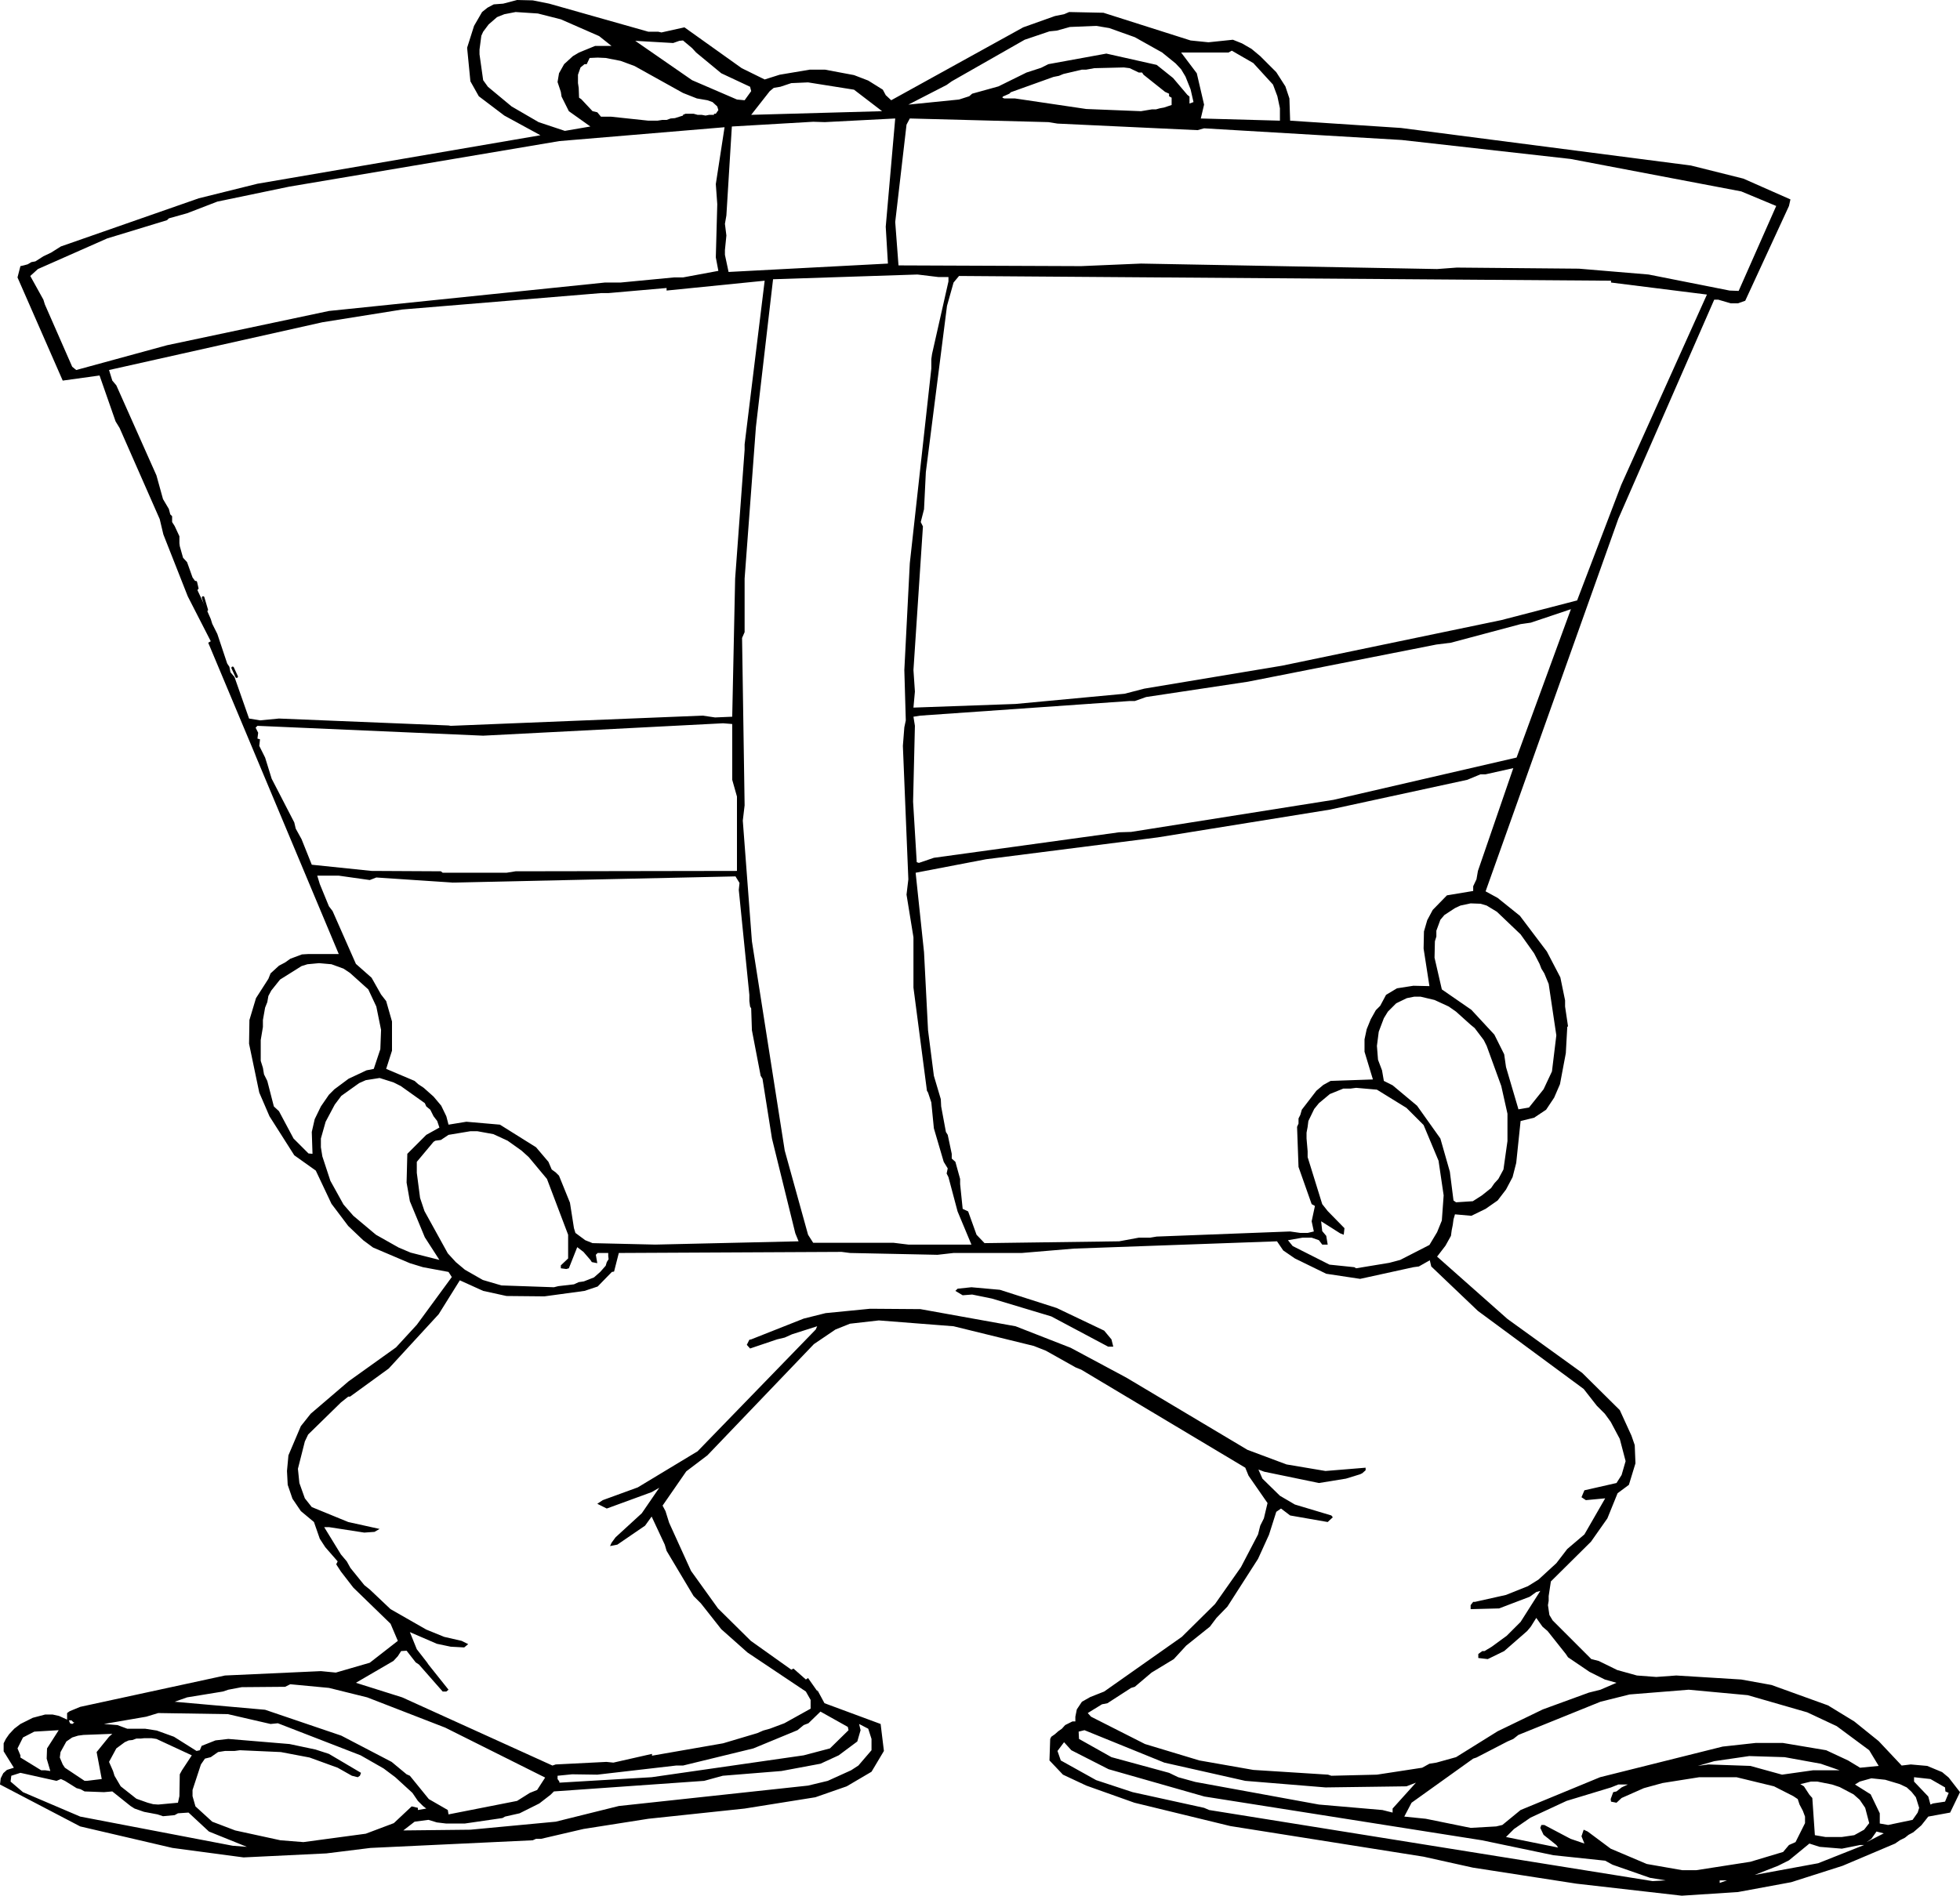 <?xml version="1.0" encoding="UTF-8" standalone="no"?>
<svg xmlns:xlink="http://www.w3.org/1999/xlink" height="260.0px" width="268.75px" xmlns="http://www.w3.org/2000/svg">
  <g transform="matrix(1.0, 0.0, 0.0, 1.0, -72.2, -10.0)">
    <path d="M99.25 90.7 L99.3 91.0 100.55 93.65 101.1 94.9 101.3 95.55 102.0 96.95 103.35 101.0 103.65 101.45 103.8 102.2 104.35 102.85 106.35 108.55 107.85 108.8 110.45 108.55 133.7 109.5 134.0 109.55 168.55 108.15 170.25 108.4 172.6 108.3 173.0 89.35 174.3 71.7 174.3 70.95 177.05 48.5 163.6 49.85 163.6 49.5 155.6 50.2 154.6 50.2 127.35 52.45 116.4 54.2 87.15 60.75 87.6 62.2 88.15 62.85 93.65 75.2 94.55 78.45 95.35 79.8 95.55 80.55 95.8 80.8 95.8 81.6 96.15 82.15 96.8 83.55 96.8 84.5 96.85 84.9 97.3 86.5 97.85 87.1 98.6 89.2 99.0 89.75 99.05 89.85 99.25 90.7 M200.9 48.0 L198.0 47.65 178.2 48.3 175.85 68.55 174.3 89.35 174.3 96.7 173.95 97.5 174.3 120.45 174.05 122.55 175.3 139.1 179.8 167.8 183.0 179.35 183.7 180.45 194.7 180.45 196.75 180.7 205.4 180.7 203.5 176.15 202.25 171.45 202.0 170.95 202.15 170.25 201.6 169.35 200.25 164.75 199.9 161.2 199.45 159.85 199.3 159.6 197.45 145.45 197.45 138.55 196.5 132.7 196.75 130.6 196.0 112.3 196.2 109.75 196.4 108.8 196.2 101.9 196.95 87.25 199.9 60.55 199.9 59.25 200.0 58.55 202.25 48.6 202.25 48.0 200.9 48.0 M171.6 40.7 L171.8 42.3 171.6 44.3 171.6 44.95 172.1 47.3 193.95 46.15 193.65 41.1 194.95 26.25 185.3 26.75 183.7 26.7 172.55 27.35 171.8 39.55 171.6 40.7 M170.35 35.25 L171.55 27.45 148.9 29.35 111.85 35.6 102.0 37.65 97.85 39.25 95.35 39.95 95.1 40.2 86.9 42.7 77.4 46.9 76.35 47.85 78.15 51.1 78.35 51.75 82.1 60.3 82.65 60.75 95.1 57.35 117.3 52.65 155.15 48.75 157.3 48.75 164.6 48.05 165.85 48.05 170.7 47.15 170.35 45.3 170.55 38.0 170.35 35.25 M169.2 23.75 L167.75 23.5 165.85 22.75 159.2 19.05 157.3 18.35 155.25 17.95 154.15 17.9 153.05 17.95 152.65 18.8 152.35 18.8 151.8 19.25 151.45 20.25 151.45 21.4 151.55 22.05 151.6 23.4 151.9 23.6 153.45 25.25 154.1 25.4 154.6 26.0 155.95 26.0 161.1 26.55 162.35 26.55 163.0 26.45 163.6 26.45 164.15 26.25 164.75 26.2 165.85 25.85 165.85 25.75 Q166.05 25.65 166.2 25.6 L167.3 25.6 167.85 25.75 168.4 25.75 168.95 25.85 169.45 25.75 170.1 25.75 170.1 25.6 170.35 25.6 170.7 25.1 170.55 24.6 169.9 24.0 169.2 23.75 M167.65 17.2 L167.1 16.6 165.85 15.55 165.35 15.6 164.5 15.9 159.3 15.6 167.1 21.0 173.25 23.65 174.3 23.75 175.2 22.5 175.05 21.9 171.1 20.05 167.65 17.2 M189.3 22.3 L183.0 21.3 180.7 21.4 179.2 21.9 178.3 22.05 177.75 22.5 175.2 25.75 193.15 25.25 189.3 22.3 M227.1 19.35 L226.3 19.25 222.25 19.35 221.15 19.55 220.55 19.55 218.0 20.15 217.4 20.4 216.65 20.55 210.8 22.65 210.6 22.85 209.7 23.25 209.65 23.4 209.9 23.5 211.35 23.5 221.15 24.95 228.65 25.25 230.15 25.0 230.7 25.0 231.25 24.85 231.8 24.75 232.85 24.4 232.85 23.4 232.5 23.2 232.5 22.85 231.95 22.6 229.0 20.25 228.8 19.95 228.35 19.95 227.1 19.35 M227.8 15.1 L224.3 13.85 222.5 13.55 218.9 13.7 217.1 14.2 216.1 14.3 212.7 15.45 202.7 21.15 202.0 21.65 196.75 24.35 203.7 23.65 205.1 23.2 205.5 22.85 209.1 21.85 212.95 19.95 214.95 19.3 215.95 18.8 223.9 17.35 230.8 18.9 233.05 20.7 235.0 23.0 235.3 23.25 235.3 24.2 235.85 24.0 235.45 22.25 234.75 20.5 234.15 19.5 233.4 18.7 231.55 17.2 227.8 15.1 M282.1 95.4 L280.7 95.6 271.15 98.15 269.15 98.4 243.3 103.5 229.35 105.6 227.8 106.15 227.05 106.15 198.4 108.15 197.45 108.3 197.65 109.55 197.4 119.95 197.9 128.25 198.2 128.35 200.25 127.65 225.65 124.15 227.3 124.1 255.05 119.7 280.15 113.9 287.6 93.55 282.1 95.4 M247.35 23.2 L246.75 21.6 244.05 18.65 241.1 16.95 240.65 17.2 234.15 17.2 236.3 20.05 237.3 24.35 236.85 26.25 247.7 26.55 247.7 24.85 247.35 23.2 M288.7 46.85 L298.25 47.65 309.35 49.85 310.6 49.9 315.75 38.25 310.95 36.25 287.55 31.8 264.4 29.2 237.3 27.6 236.4 27.85 217.2 26.95 215.95 26.75 196.95 26.25 196.5 27.1 194.95 40.45 195.4 46.4 220.45 46.5 228.65 46.15 269.25 46.9 271.95 46.7 288.7 46.85 M293.1 48.75 L293.1 48.5 203.7 47.85 202.95 48.75 202.05 51.95 199.15 74.75 198.9 79.85 198.45 81.6 198.75 82.2 197.45 101.9 197.65 104.85 197.45 107.05 211.45 106.55 226.4 105.15 229.1 104.45 248.0 101.3 278.05 95.05 288.45 92.35 294.5 76.5 306.25 50.4 293.1 48.75 M327.8 263.05 L327.25 263.05 324.75 263.55 321.7 263.3 320.3 262.85 317.5 265.15 316.0 265.9 312.8 267.15 321.5 265.55 327.8 263.05 M330.5 261.45 L329.5 261.2 328.8 262.2 328.15 262.65 330.5 261.45 M326.35 256.1 L324.45 255.1 323.4 254.75 321.4 254.35 320.5 254.35 319.05 254.7 319.55 255.0 320.3 256.15 320.7 256.6 321.05 261.7 322.5 261.95 324.75 261.95 326.45 261.7 327.8 260.95 328.5 260.05 327.95 257.95 327.2 256.85 326.35 256.1 M325.6 251.45 L327.25 252.45 329.8 252.2 328.5 250.05 324.05 246.75 320.0 244.85 311.85 242.5 303.75 241.75 295.65 242.4 291.65 243.4 280.4 247.95 279.7 248.5 278.9 248.85 274.65 251.05 274.2 251.2 265.75 257.25 264.75 259.15 267.7 259.45 273.85 260.7 277.35 260.5 278.2 260.3 280.7 258.25 291.6 253.75 308.4 249.55 312.95 249.05 316.65 249.05 322.6 250.05 325.6 251.45 M334.9 256.5 L334.3 255.75 333.65 255.15 332.7 254.7 330.7 254.1 328.8 253.9 327.2 254.35 326.55 254.75 328.7 256.1 329.95 258.7 329.95 260.1 331.1 260.3 334.45 259.6 335.15 258.6 335.35 257.95 334.9 256.5 M338.9 255.15 L336.9 254.0 334.65 253.75 334.65 254.35 336.6 256.4 336.9 257.5 337.25 257.35 338.9 257.1 339.4 255.9 338.95 255.7 338.9 255.15 M334.2 252.0 L336.45 252.2 338.5 253.05 339.4 253.8 340.95 255.8 339.6 258.6 336.6 259.15 335.65 260.35 334.55 261.3 333.9 261.65 333.4 262.05 332.7 262.4 332.05 262.85 324.85 265.9 317.8 268.15 310.5 269.5 302.8 270.0 288.35 268.35 274.15 266.15 267.4 264.65 240.9 260.45 227.75 257.25 221.15 254.9 217.95 253.4 216.1 251.45 216.2 248.5 216.35 248.2 216.85 247.85 217.3 247.45 217.8 247.1 218.25 246.6 219.25 246.1 219.65 246.1 219.65 245.45 219.85 244.45 220.55 243.4 221.7 242.75 223.6 242.0 234.25 234.5 238.8 230.0 242.35 224.95 244.7 220.45 245.0 219.25 245.5 218.25 246.0 216.15 243.4 212.4 242.95 211.3 220.45 197.85 219.7 197.55 215.6 195.25 213.95 194.6 202.95 191.9 192.7 191.1 188.75 191.55 186.75 192.35 183.8 194.35 169.2 209.6 166.3 211.8 163.05 216.5 163.45 217.25 163.95 218.85 166.95 225.45 170.65 230.6 175.15 235.05 180.7 239.0 181.0 238.85 182.7 240.35 183.0 240.15 184.3 242.0 184.25 241.75 185.25 243.6 192.95 246.45 193.4 250.15 191.7 253.0 188.3 255.0 184.0 256.5 174.3 258.05 161.1 259.45 152.2 260.85 146.4 262.2 145.7 262.2 145.25 262.4 123.0 263.45 116.95 264.2 105.6 264.75 95.85 263.45 83.2 260.5 72.2 254.75 72.3 253.9 72.65 253.2 73.15 252.75 74.1 252.45 72.7 250.2 72.7 249.1 73.0 248.5 73.45 247.85 74.15 247.1 75.0 246.45 76.7 245.6 78.4 245.15 79.4 245.15 80.3 245.35 81.4 245.85 81.4 244.95 81.75 244.7 83.2 244.1 103.05 239.8 116.2 239.2 118.25 239.4 122.9 238.05 126.75 235.05 125.75 232.7 120.65 227.75 118.95 225.55 118.3 224.55 118.5 224.15 116.8 222.2 116.05 221.05 115.25 218.75 113.45 217.25 112.3 215.55 111.65 213.65 111.55 211.75 111.75 209.6 113.45 205.6 114.8 203.9 120.0 199.45 126.5 194.8 129.35 191.7 134.15 185.15 133.7 184.45 130.2 183.8 128.4 183.25 123.35 181.1 122.0 180.1 119.95 178.15 117.65 175.1 115.5 170.55 112.55 168.45 109.15 163.1 107.75 159.85 106.35 153.15 106.4 149.9 107.3 146.9 109.0 144.25 109.3 143.5 110.45 142.45 111.3 142.0 112.0 141.5 113.6 140.9 114.45 140.85 118.65 140.85 100.75 98.15 101.1 97.95 97.95 91.8 94.6 83.3 94.1 81.2 88.6 68.7 88.05 67.8 85.85 61.5 80.8 62.2 74.6 48.05 75.0 46.5 75.45 46.4 76.0 46.25 76.5 45.95 77.05 45.85 78.15 45.15 79.2 44.65 80.55 43.8 99.45 37.2 107.5 35.2 146.3 28.55 141.35 25.85 137.85 23.2 136.7 21.15 136.25 16.55 137.2 13.55 138.3 11.65 139.05 11.05 139.9 10.6 141.2 10.5 143.1 10.0 145.25 10.05 147.5 10.5 161.1 14.35 162.45 14.35 162.9 14.45 166.05 13.75 173.9 19.35 177.05 20.9 179.1 20.25 183.25 19.55 185.3 19.55 189.3 20.3 191.25 21.05 193.25 22.3 193.65 23.05 194.4 23.75 212.5 13.75 216.85 12.2 218.1 11.95 218.8 11.65 223.5 11.75 235.45 15.55 237.9 15.8 241.25 15.45 242.5 15.95 243.8 16.7 245.0 17.7 247.2 19.9 248.45 21.85 249.0 23.5 249.1 26.55 264.3 27.55 304.05 32.7 311.25 34.5 317.7 37.35 317.5 38.25 311.5 51.25 310.5 51.6 309.5 51.6 307.8 51.1 307.25 51.1 294.1 81.15 275.9 132.25 277.55 133.15 280.6 135.6 284.3 140.5 286.15 144.05 286.8 147.2 286.8 148.05 287.2 150.75 287.1 150.85 286.9 154.45 286.1 158.7 285.3 160.55 284.2 162.2 282.55 163.3 280.7 163.75 280.1 169.5 279.6 171.45 278.7 173.15 277.55 174.65 275.9 175.8 273.95 176.75 271.7 176.55 271.5 177.25 271.4 178.0 271.25 178.75 271.15 179.5 270.4 180.85 269.25 182.35 278.9 190.9 289.15 198.3 294.3 203.4 295.9 206.9 296.35 208.2 296.45 210.7 295.55 213.65 294.0 214.8 292.6 218.25 290.35 221.45 284.85 226.9 284.55 228.9 284.55 229.55 284.45 230.15 284.65 231.5 285.1 232.25 290.4 237.55 291.4 237.8 293.95 239.05 296.65 239.8 299.3 240.0 302.05 239.8 310.95 240.35 315.1 241.1 322.85 243.9 326.45 246.1 329.8 248.8 332.95 252.15 334.2 252.0 M175.05 194.95 L174.6 194.45 174.95 193.75 175.2 193.7 182.4 190.85 185.4 190.1 191.5 189.5 198.4 189.55 211.45 191.9 219.0 194.85 226.65 198.95 243.25 208.85 248.6 210.85 253.95 211.75 259.45 211.3 259.45 211.65 259.0 212.05 258.7 212.2 256.75 212.8 253.05 213.4 245.55 211.85 244.75 211.55 245.3 212.8 247.7 215.15 249.75 216.35 254.75 217.85 254.95 218.1 254.25 218.75 249.1 217.85 247.85 216.9 247.2 217.35 246.2 220.5 244.7 223.8 240.5 230.35 239.0 231.9 238.1 233.1 234.85 235.7 233.15 237.55 230.1 239.4 227.8 241.35 227.3 241.5 224.05 243.6 223.3 243.75 221.35 244.95 221.8 245.45 229.2 249.2 236.65 251.45 244.05 252.75 254.3 253.4 254.75 253.55 261.0 253.4 267.2 252.45 268.2 251.9 269.15 251.75 271.85 251.0 277.55 247.45 283.75 244.45 290.05 242.15 291.65 241.75 293.85 240.8 292.25 240.35 290.15 239.3 287.2 237.3 286.9 236.85 284.4 233.7 283.7 233.1 282.85 231.9 282.1 233.1 281.6 233.7 278.45 236.45 276.2 237.55 274.9 237.4 274.9 236.85 275.45 236.45 275.75 236.45 276.75 235.85 278.8 234.35 280.7 232.45 283.4 228.2 282.85 228.35 281.95 229.0 277.75 230.6 273.85 230.7 273.85 230.15 274.2 229.7 274.45 229.7 278.7 228.75 281.7 227.55 283.15 226.65 285.6 224.4 287.1 222.45 289.45 220.45 292.3 215.5 289.65 215.75 289.05 215.35 289.45 214.4 293.85 213.4 294.55 212.3 295.1 210.4 294.3 207.35 293.05 205.0 292.25 203.9 291.15 202.8 289.35 200.5 274.85 189.8 268.45 183.7 268.25 182.85 266.75 183.7 266.0 183.8 258.7 185.4 254.05 184.7 249.75 182.6 248.15 181.5 247.3 180.25 219.45 181.25 212.3 181.85 202.95 181.85 200.75 182.1 188.75 181.85 187.6 181.7 157.05 181.85 156.4 184.4 156.1 184.45 154.15 186.45 152.35 187.05 146.85 187.8 141.65 187.75 138.45 187.05 135.25 185.6 132.35 190.25 125.5 197.7 120.2 201.55 119.95 201.55 118.95 202.35 114.45 206.75 114.0 207.7 113.05 211.45 113.25 213.4 114.0 215.5 114.95 216.7 119.95 218.75 124.25 219.7 123.55 220.1 122.15 220.2 117.3 219.45 116.65 219.45 118.95 223.2 119.75 224.15 120.25 225.05 122.15 227.4 122.9 228.0 125.75 230.7 130.65 233.5 133.1 234.5 135.5 235.05 136.4 235.5 135.85 235.95 134.0 235.85 132.1 235.45 128.4 233.85 129.35 236.2 130.75 238.0 130.95 238.3 133.7 241.75 133.4 242.0 132.9 242.0 129.65 238.3 129.2 238.0 127.95 236.4 127.2 236.45 126.75 237.15 126.15 237.8 121.0 240.8 127.35 242.8 147.95 252.15 148.4 252.0 155.35 251.65 156.3 251.75 161.6 250.55 161.6 250.8 171.35 249.1 176.05 247.7 176.85 247.35 177.75 247.1 179.75 246.35 183.35 244.35 183.35 243.15 182.7 242.0 174.7 236.65 171.1 233.45 168.3 229.9 167.3 228.9 163.6 222.7 163.35 221.85 161.55 218.0 160.65 219.25 156.85 221.85 155.85 222.05 156.05 221.6 156.6 220.85 160.2 217.55 162.6 214.05 161.55 214.65 155.4 216.9 154.1 216.25 154.85 215.75 159.65 214.0 167.85 209.05 184.05 192.35 184.25 191.9 180.8 193.0 179.8 193.45 178.75 193.7 175.05 194.95 M174.95 147.3 L174.95 146.45 173.5 132.05 173.6 131.1 173.05 130.2 134.25 131.05 123.8 130.35 122.9 130.7 118.65 130.1 115.7 130.1 116.05 131.25 117.3 134.3 117.8 134.95 121.0 142.2 123.15 144.1 124.45 146.4 125.15 147.3 125.95 150.1 125.95 154.1 125.15 156.6 129.05 158.25 129.55 158.7 130.3 159.2 131.65 160.4 132.7 161.65 133.4 163.1 133.7 164.25 136.15 163.85 140.75 164.25 145.7 167.35 147.4 169.35 147.85 170.4 148.4 170.8 148.85 171.25 150.35 174.95 150.9 178.45 151.1 179.1 152.45 180.1 153.45 180.5 162.05 180.7 181.7 180.25 181.25 179.15 178.05 166.15 176.75 157.95 176.5 157.55 175.3 151.3 175.2 148.3 175.05 148.05 174.95 147.3 M173.25 119.25 L172.6 116.95 172.6 109.3 171.35 109.2 138.45 110.9 107.5 109.55 107.25 109.8 107.6 110.5 107.5 111.3 107.85 111.4 107.75 112.3 108.55 113.9 109.45 116.8 112.55 122.8 112.75 123.65 113.55 125.1 114.95 128.6 123.15 129.45 132.65 129.5 132.9 129.7 141.65 129.7 142.9 129.5 173.25 129.45 173.25 119.25 M230.95 124.85 L207.4 127.85 197.75 129.7 198.9 140.6 199.45 151.3 200.25 157.55 201.2 160.75 201.25 161.75 201.9 165.25 202.15 165.65 202.7 168.25 202.7 168.9 203.2 169.35 203.85 171.7 203.85 172.4 204.2 175.8 204.95 176.15 206.1 179.35 207.2 180.5 225.65 180.25 228.35 179.75 229.9 179.75 230.8 179.6 249.1 178.9 250.5 179.1 251.5 179.1 252.35 178.9 252.05 177.5 252.5 175.4 252.05 175.15 250.25 170.05 250.05 164.55 250.25 164.1 250.25 163.4 250.5 162.9 250.7 162.2 252.7 159.6 253.65 158.8 254.65 158.25 260.45 158.05 259.3 154.25 259.3 152.55 259.6 151.15 260.15 149.8 260.85 148.55 261.45 147.95 262.25 146.45 263.75 145.55 266.0 145.2 268.2 145.25 267.4 140.1 267.45 137.75 267.9 136.2 268.65 134.8 270.6 132.8 274.2 132.2 274.2 131.55 274.65 130.6 274.85 129.45 279.7 115.35 275.9 116.2 275.2 116.2 273.4 116.95 254.5 121.05 230.95 124.85 M205.5 187.55 L204.2 187.65 203.2 187.05 203.5 186.75 205.4 186.55 209.3 186.9 217.1 189.4 223.6 192.5 224.6 193.7 224.85 194.7 224.15 194.7 216.35 190.55 208.2 188.1 205.5 187.55 M145.95 11.85 L142.9 11.65 141.35 11.95 140.35 12.35 139.2 13.35 138.45 14.35 138.2 14.9 137.95 16.8 137.95 17.45 138.45 21.0 139.1 21.9 142.35 24.6 146.05 26.75 149.65 27.95 153.15 27.35 150.2 25.25 149.2 23.25 149.1 22.6 148.65 21.25 148.85 20.05 149.55 18.8 150.75 17.7 151.6 17.2 153.8 16.3 156.05 16.3 154.35 14.95 149.1 12.65 145.95 11.85 M269.45 169.2 L267.4 164.3 265.05 161.95 261.0 159.45 258.15 159.2 257.4 159.3 256.4 159.3 254.55 160.05 253.05 161.3 252.4 162.1 251.6 163.75 251.5 164.55 251.35 165.35 251.35 166.15 251.5 167.9 251.5 168.7 253.5 175.15 254.25 176.1 256.55 178.45 256.45 179.35 255.95 179.15 253.35 177.5 253.5 178.85 254.05 179.5 254.25 180.7 253.5 180.7 253.05 180.1 252.05 179.75 250.8 179.75 248.8 180.1 249.45 180.9 254.5 183.45 257.9 183.8 258.15 183.95 262.7 183.2 264.2 182.8 268.2 180.75 269.25 179.0 269.9 177.4 270.15 173.95 269.45 169.2 M266.1 146.7 L265.1 146.9 263.65 147.6 262.5 148.75 261.95 149.65 261.25 151.5 261.0 153.45 261.15 155.35 261.7 156.8 261.95 158.25 263.15 158.85 266.5 161.65 269.7 166.15 271.0 170.7 271.5 174.65 271.85 174.9 274.15 174.75 275.4 173.95 276.65 172.95 277.1 172.3 277.65 171.7 278.35 170.4 278.9 166.5 278.9 162.75 278.05 158.95 276.05 153.45 275.65 152.65 274.4 151.0 273.85 150.55 271.85 148.75 270.85 148.05 268.9 147.15 267.0 146.7 266.1 146.7 M283.95 143.5 L283.55 142.85 283.3 142.2 282.55 140.75 280.7 138.15 277.45 135.05 276.05 134.2 275.2 133.95 273.85 133.9 272.45 134.2 271.7 134.55 270.25 135.5 269.7 136.15 269.15 137.65 269.15 138.45 268.95 139.1 268.9 141.35 269.9 145.7 273.95 148.5 277.1 151.9 278.45 154.6 278.7 156.35 280.35 161.95 280.4 162.15 281.85 161.9 283.85 159.4 285.0 156.95 285.6 152.0 284.55 144.95 283.95 143.5 M123.8 148.05 L122.7 145.7 120.2 143.45 119.3 142.85 117.65 142.25 115.95 142.1 114.35 142.25 113.55 142.5 110.6 144.35 109.4 145.85 109.0 146.6 108.85 147.45 108.55 148.2 108.25 149.9 108.25 150.85 107.95 152.65 107.95 155.5 108.25 156.45 108.4 157.35 108.85 158.25 109.75 161.75 110.45 162.4 112.45 166.15 114.5 168.2 115.05 168.25 114.95 165.25 115.35 163.5 116.2 161.75 117.3 160.15 118.05 159.4 120.0 157.95 122.45 156.8 123.45 156.6 124.35 153.9 124.45 151.25 123.8 148.05 M293.3 265.75 L292.3 265.2 285.2 264.45 275.4 262.4 237.35 256.4 224.2 252.65 219.1 250.05 218.1 248.95 217.2 250.15 217.65 251.45 222.5 254.15 227.5 255.8 237.3 257.95 238.0 258.25 298.8 268.0 300.6 267.9 298.45 267.55 293.3 265.75 M309.0 267.9 L308.0 267.9 308.0 268.25 309.0 267.9 M321.85 251.9 L316.9 251.0 312.05 250.85 307.25 251.55 305.0 252.2 306.45 252.0 312.2 252.2 316.55 253.4 320.8 252.8 324.45 252.8 321.85 251.9 M279.8 260.85 L278.7 261.95 285.85 263.4 285.6 263.05 283.85 261.65 283.4 260.7 283.55 260.3 283.95 260.3 287.55 262.2 289.45 262.85 289.05 261.85 289.35 260.95 289.9 261.2 293.05 263.55 298.0 265.65 302.85 266.5 304.8 266.5 312.2 265.35 316.7 264.0 317.5 263.05 318.4 262.65 319.7 260.05 319.7 259.15 319.4 258.35 318.95 257.5 318.7 256.75 318.1 256.35 315.45 255.0 310.3 253.75 305.2 253.75 300.15 254.55 297.6 255.25 294.55 256.6 293.85 257.25 293.1 257.1 293.05 256.75 293.4 255.8 293.85 255.7 294.55 255.15 295.4 254.75 294.1 254.75 293.1 255.15 287.0 257.0 282.05 259.3 279.8 260.85 M266.35 254.5 L265.05 255.0 253.95 255.15 242.95 254.25 231.85 251.75 220.9 247.3 220.1 247.5 220.15 248.5 224.6 251.0 232.5 253.15 233.75 253.75 236.1 254.4 253.05 257.5 261.75 258.25 263.15 258.6 263.15 258.05 266.35 254.5 M79.1 252.9 L78.6 251.2 78.65 249.8 80.25 247.3 76.9 247.5 75.35 248.3 74.6 249.8 75.0 250.75 75.0 251.05 77.85 252.8 78.4 252.8 79.1 252.9 M146.15 257.35 L143.45 258.7 141.45 259.15 141.1 259.35 135.95 260.1 133.35 260.1 132.1 259.95 130.95 259.6 129.05 259.85 127.5 261.05 136.7 260.95 148.4 259.85 157.05 257.7 183.0 254.9 185.7 254.25 188.9 252.8 189.9 252.15 191.7 250.05 191.7 248.5 191.25 247.1 190.0 246.45 190.2 247.3 189.75 248.85 187.2 250.75 184.7 251.9 179.35 252.9 171.3 253.55 168.75 254.25 148.15 255.7 147.7 256.15 146.15 257.35 M150.65 253.35 L148.65 253.55 148.65 254.0 148.9 254.35 148.9 254.5 161.55 253.75 182.4 250.75 186.0 249.8 188.55 247.3 188.45 246.85 184.7 244.75 183.05 246.35 182.4 246.6 181.55 247.3 175.5 249.8 165.85 252.15 164.9 252.15 154.1 253.4 150.65 253.35 M87.15 248.2 L87.6 247.8 83.65 247.95 82.9 248.05 82.1 248.3 81.3 248.85 80.5 250.3 80.4 251.05 80.8 252.0 81.1 252.45 83.8 254.25 84.1 254.25 86.15 254.0 85.45 250.3 87.15 248.2 M96.85 253.35 L97.15 252.8 98.5 250.75 93.65 248.5 93.0 248.4 91.95 248.4 91.5 248.45 90.9 248.45 90.35 248.65 89.85 248.7 89.3 248.95 88.15 249.8 87.15 251.65 87.7 252.9 87.9 253.55 88.75 255.0 90.9 256.7 92.45 257.25 93.2 257.45 93.9 257.5 96.6 257.25 96.8 256.35 96.85 253.35 M104.1 263.15 L106.05 263.3 100.85 261.2 98.05 258.6 96.6 258.7 96.15 258.95 94.55 259.1 93.8 258.85 91.95 258.5 90.65 258.05 90.1 257.7 87.6 255.7 86.45 255.8 83.8 255.7 83.25 255.4 82.7 255.25 81.1 254.25 80.55 254.0 79.95 254.25 75.0 253.15 73.75 253.55 73.65 254.35 75.35 255.8 83.2 259.15 104.1 263.15 M88.3 246.6 L89.65 247.1 92.1 247.1 93.7 247.35 96.05 248.2 99.15 250.15 99.6 250.05 99.85 249.45 101.75 248.7 103.5 248.5 111.9 249.2 115.45 249.95 117.3 250.55 121.7 253.15 121.55 253.55 121.25 253.75 120.45 253.55 118.5 252.45 114.65 251.05 110.7 250.3 105.1 250.05 104.35 250.15 103.05 250.15 102.1 250.3 101.1 251.0 100.3 251.2 99.75 252.0 98.6 255.5 98.6 256.35 99.0 257.75 101.3 259.85 104.45 261.05 110.65 262.4 113.8 262.65 122.35 261.5 126.2 260.05 128.65 257.75 129.5 257.95 129.5 258.25 130.65 258.05 130.2 257.7 129.5 257.0 128.75 255.9 126.4 253.75 124.8 252.55 121.65 250.75 110.3 246.35 109.3 246.45 103.45 245.1 93.9 244.95 92.25 245.45 86.45 246.45 88.3 246.6 M82.4 246.25 L82.25 246.2 82.0 245.95 81.65 245.95 81.8 246.35 82.1 246.45 82.4 246.25 M133.25 246.95 L122.55 242.8 117.3 241.5 112.0 241.0 111.3 241.35 105.35 241.4 103.5 241.75 102.75 242.0 97.85 242.8 96.15 243.4 108.55 244.5 119.0 248.05 125.9 251.65 127.95 253.35 128.4 253.55 131.0 256.75 133.6 258.25 133.7 258.85 143.1 257.0 144.85 255.9 145.85 255.5 146.95 253.8 133.25 246.95 M144.7 168.7 L143.7 167.8 141.8 166.45 139.85 165.55 137.65 165.15 136.7 165.15 133.7 165.65 132.65 166.35 131.9 166.45 131.65 166.6 129.35 169.35 129.35 170.85 129.8 174.3 130.4 176.1 133.6 181.9 134.7 183.1 135.95 184.15 138.4 185.55 140.95 186.3 148.15 186.55 148.75 186.4 150.9 186.15 151.55 185.85 152.25 185.75 153.65 185.2 154.5 184.45 155.25 183.6 155.4 183.1 155.65 182.7 155.6 182.25 155.6 181.85 154.15 181.85 153.9 182.1 154.1 183.25 153.35 183.1 153.15 182.8 152.2 181.7 151.35 181.05 150.2 183.95 149.85 184.05 149.1 183.95 149.1 183.55 150.1 182.6 150.1 179.35 147.2 171.7 144.7 168.7 M121.45 158.55 L119.0 160.3 118.1 161.5 116.85 163.85 116.2 166.15 116.2 167.35 116.4 168.6 117.5 171.95 119.3 175.2 120.65 176.75 123.75 179.35 126.85 181.1 128.5 181.8 132.45 182.8 130.45 179.7 128.4 174.75 127.95 172.2 128.05 168.25 130.65 165.65 132.45 164.65 132.15 163.75 131.65 163.1 131.2 162.2 130.65 161.75 130.45 161.3 127.15 158.95 126.15 158.45 124.25 157.85 122.35 158.15 121.45 158.55" fill="#000000" fill-rule="evenodd" stroke="none"/>
    <path d="M99.25 90.7 L99.05 89.85 M100.55 93.65 L100.05 91.95 M104.65 102.8 L104.1 101.6" fill="none" stroke="#000000" stroke-linecap="round" stroke-linejoin="round" stroke-width="0.35"/>
  </g>
</svg>
